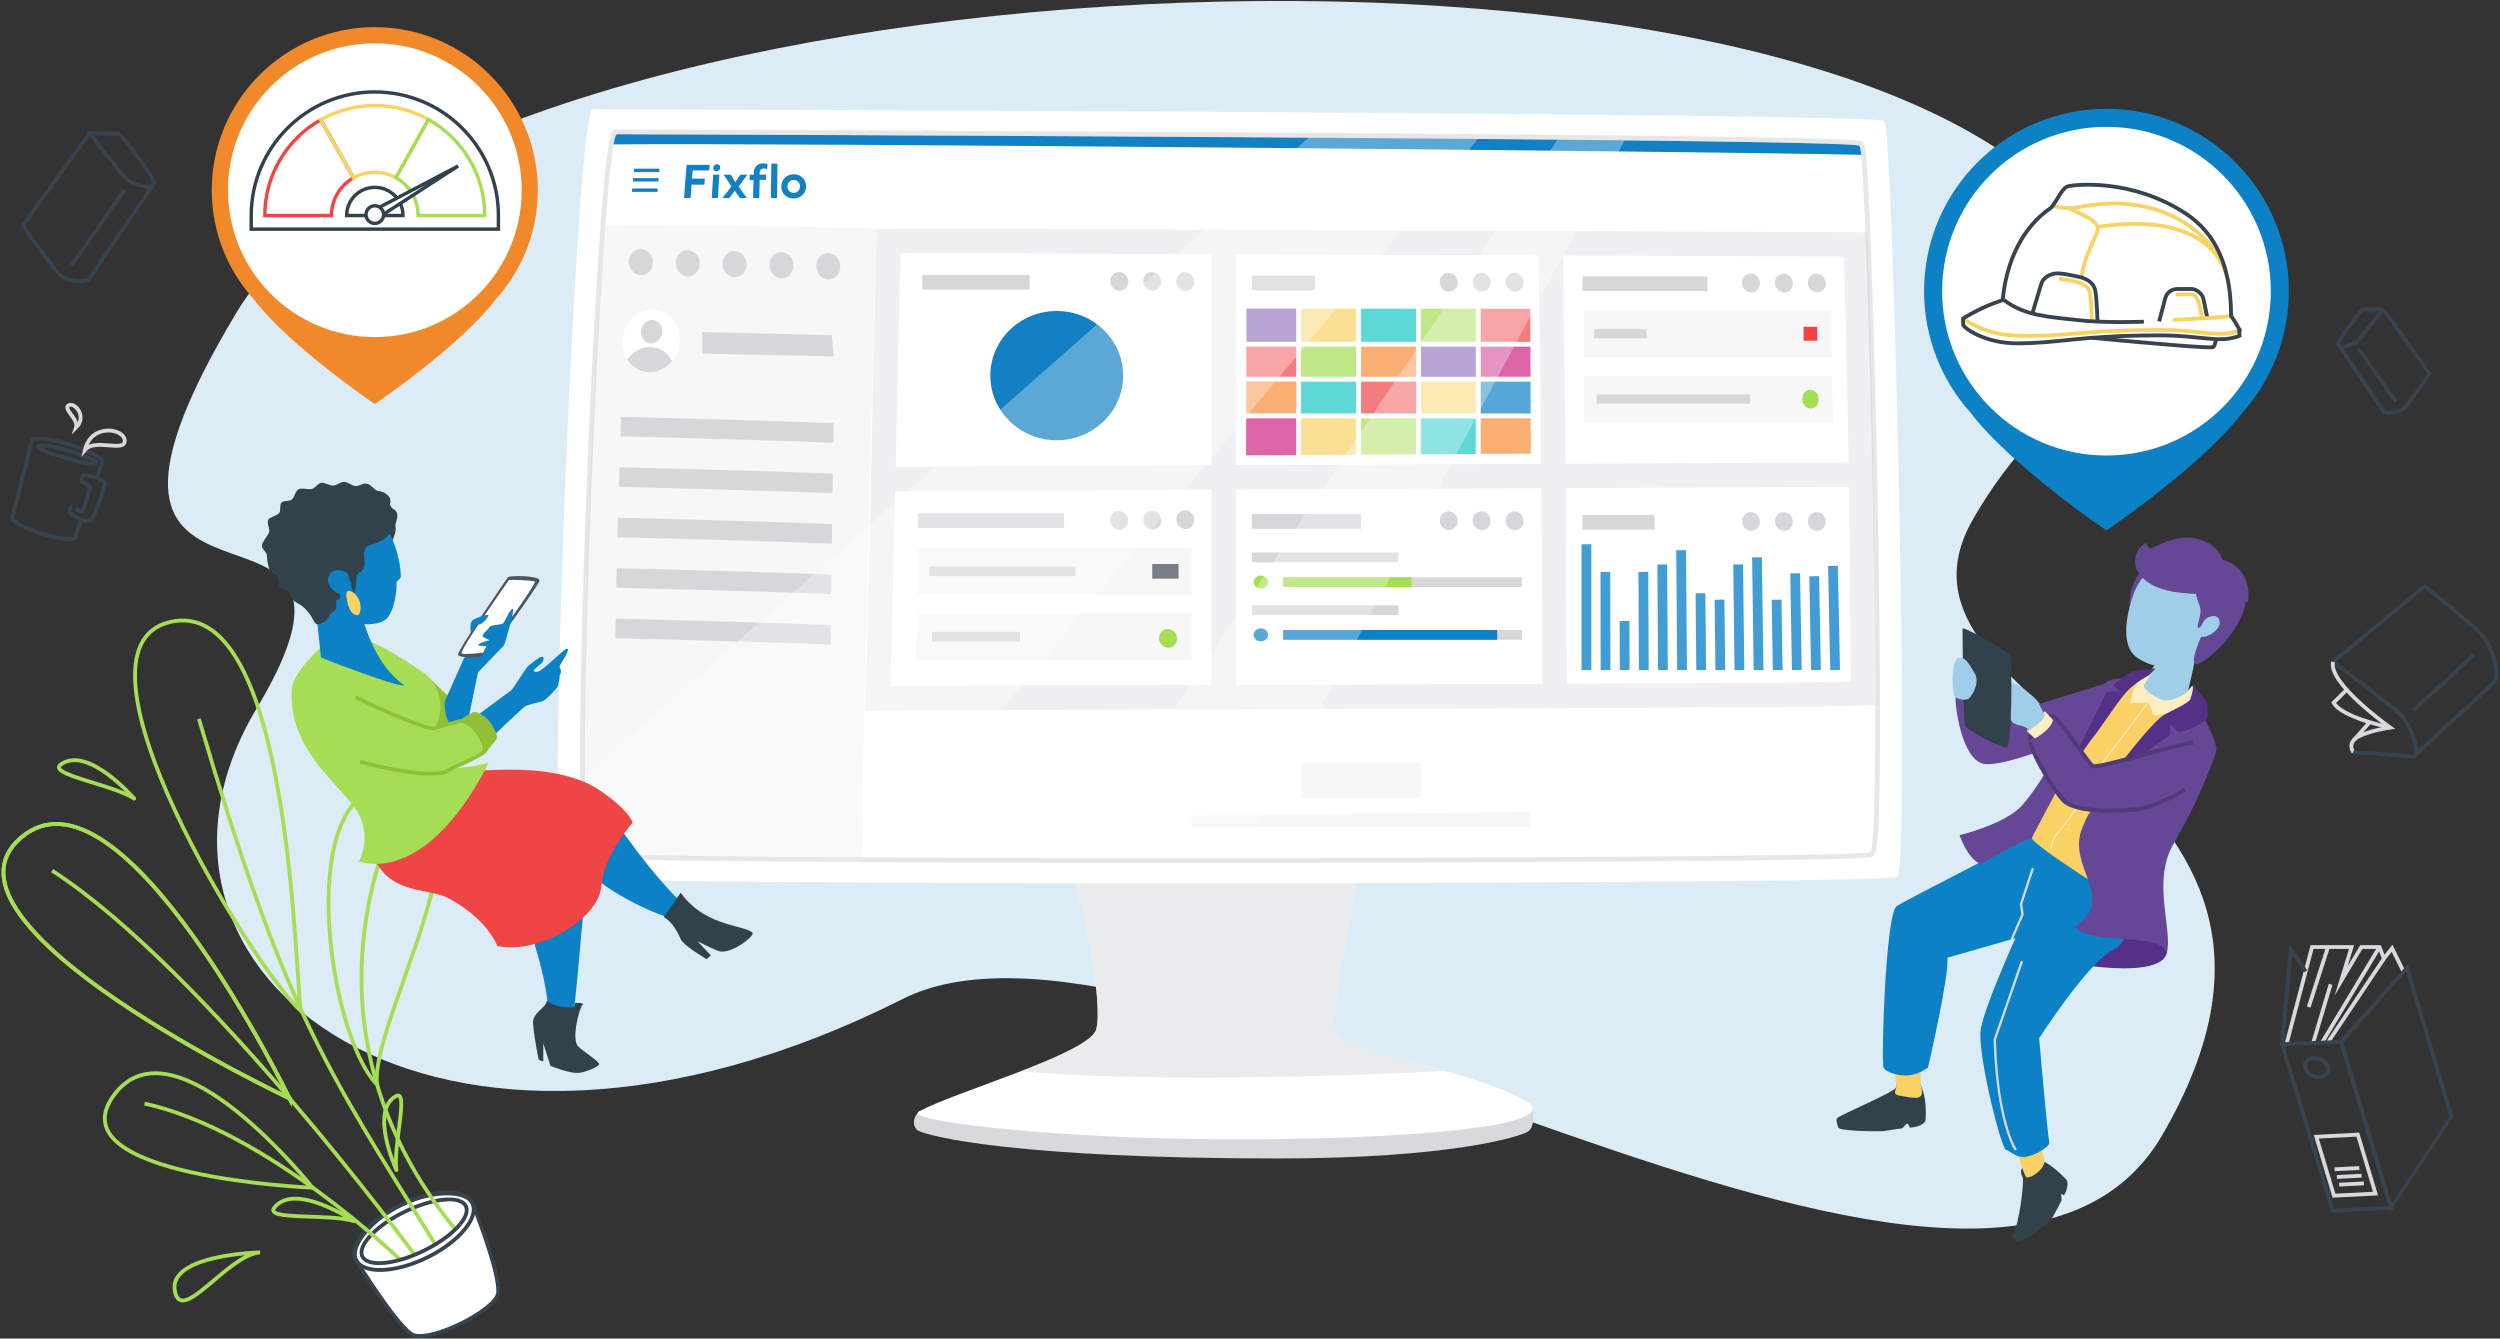 <?xml version="1.0" encoding="UTF-8"?>
<svg xmlns="http://www.w3.org/2000/svg" xmlns:xlink="http://www.w3.org/1999/xlink" viewBox="0 0 800 428.33">
  <rect x="0" y="0" width="800" height="428.33" fill="#333333" stroke="none"/>
  <defs>
    <style>
      .cls-1, .cls-2, .cls-3, .cls-4, .cls-5, .cls-6, .cls-7, .cls-8, .cls-9, .cls-10, .cls-11, .cls-12, .cls-13, .cls-14, .cls-15, .cls-16, .cls-17, .cls-18, .cls-19, .cls-20, .cls-21, .cls-22, .cls-23 {
        fill: none;
      }

      .cls-1, .cls-2, .cls-3, .cls-4, .cls-5, .cls-6, .cls-24, .cls-8, .cls-9, .cls-10, .cls-11, .cls-12, .cls-13, .cls-14, .cls-25, .cls-26, .cls-27, .cls-16, .cls-17, .cls-18, .cls-19, .cls-28, .cls-20, .cls-21, .cls-22 {
        stroke-miterlimit: 10;
      }

      .cls-1, .cls-2, .cls-3, .cls-4, .cls-28 {
        stroke-width: 1.1px;
      }

      .cls-1, .cls-16 {
        stroke: #f9d264;
      }

      .cls-2, .cls-11, .cls-15, .cls-19 {
        stroke: #a5dd54;
      }

      .cls-3, .cls-28 {
        stroke: #32424d;
      }

      .cls-4, .cls-20 {
        stroke: #ef4545;
      }

      .cls-5 {
        stroke-width: 2.98px;
      }

      .cls-5, .cls-8, .cls-10, .cls-14 {
        stroke: #d7d7da;
      }

      .cls-6 {
        stroke: #1280c3;
        stroke-width: 1.09px;
      }

      .cls-29 {
        clip-path: url(#clippath);
      }

      .cls-7, .cls-30, .cls-31, .cls-32, .cls-33, .cls-34, .cls-35, .cls-36, .cls-37, .cls-38, .cls-39, .cls-40, .cls-41, .cls-42, .cls-43, .cls-44, .cls-45, .cls-46, .cls-47, .cls-48, .cls-49, .cls-50, .cls-51, .cls-52, .cls-53, .cls-54, .cls-55 {
        stroke-width: 0px;
      }

      .cls-24, .cls-25, .cls-28, .cls-50 {
        fill: #fff;
      }

      .cls-24, .cls-15, .cls-16, .cls-17, .cls-18, .cls-19, .cls-21 {
        stroke-width: 1.23px;
      }

      .cls-24, .cls-17, .cls-21 {
        stroke: #37444f;
      }

      .cls-8, .cls-9 {
        stroke-width: 4.69px;
      }

      .cls-9 {
        stroke: #787e87;
      }

      .cls-10, .cls-11, .cls-12, .cls-13 {
        stroke-width: 3.13px;
      }

      .cls-12 {
        stroke: #0c81c6;
      }

      .cls-13 {
        stroke: #419dd3;
      }

      .cls-14 {
        stroke-width: 6.26px;
      }

      .cls-56, .cls-30, .cls-23 {
        mix-blend-mode: multiply;
      }

      .cls-25 {
        stroke: #eff0f1;
        stroke-width: 7.82px;
      }

      .cls-57 {
        clip-path: url(#clippath-1);
      }

      .cls-58 {
        clip-path: url(#clippath-2);
      }

      .cls-26 {
        stroke: #91c038;
        stroke-width: 1.2px;
      }

      .cls-26, .cls-15, .cls-22, .cls-23 {
        stroke-linecap: round;
      }

      .cls-26, .cls-45 {
        fill: #a5dd54;
      }

      .cls-30 {
        opacity: .53;
      }

      .cls-30, .cls-43 {
        fill: #d6dadc;
      }

      .cls-15, .cls-23 {
        stroke-linejoin: round;
      }

      .cls-27 {
        stroke: #503b7a;
        stroke-width: 1.33px;
      }

      .cls-27, .cls-49 {
        fill: #654795;
      }

      .cls-59 {
        opacity: .3;
      }

      .cls-60 {
        mix-blend-mode: screen;
        opacity: .31;
      }

      .cls-61 {
        opacity: .7;
      }

      .cls-18, .cls-23 {
        stroke: #d6dadc;
      }

      .cls-20 {
        stroke-width: 4.47px;
      }

      .cls-62 {
        isolation: isolate;
      }

      .cls-31 {
        fill: #f9d165;
      }

      .cls-32 {
        fill: #f9d264;
      }

      .cls-33 {
        fill: #f7f7f8;
      }

      .cls-34 {
        fill: #4c5661;
      }

      .cls-35 {
        fill: #523187;
      }

      .cls-36 {
        fill: #6f43aa;
      }

      .cls-37 {
        fill: #0c81c6;
      }

      .cls-38 {
        fill: #1ac6c6;
      }

      .cls-39 {
        fill: #1280c3;
      }

      .cls-40 {
        fill: #cc2380;
      }

      .cls-41 {
        fill: #afb0b0;
      }

      .cls-42 {
        fill: #d7d7da;
      }

      .cls-44 {
        fill: #dbecf7;
      }

      .cls-46 {
        fill: #91c038;
      }

      .cls-47 {
        fill: #32424d;
      }

      .cls-48 {
        fill: #a0cde7;
      }

      .cls-51 {
        fill: #ffeec1;
      }

      .cls-52 {
        fill: #f1892a;
      }

      .cls-53 {
        fill: #eff0f1;
      }

      .cls-54 {
        fill: #ef4545;
      }

      .cls-55 {
        fill: #f68c37;
      }

      .cls-21 {
        fill-rule: evenodd;
      }

      .cls-22 {
        stroke: #ffeec1;
        stroke-width: .37px;
      }

      .cls-23 {
        stroke-width: .74px;
      }
    </style>
    <clipPath id="clippath">
      <polygon class="cls-7" points="211.11 53.02 210.27 63.03 202.11 62.58 203 53.02 211.11 53.02"/>
    </clipPath>
    <clipPath id="clippath-1">
      <path class="cls-7" d="m201.84,72.15c-4.26,59.52-7.18,196.86-3.67,200.58.75.79,27.82,1.31,66.03,1.59.32,0,.64,0,.96,0,.03,0,.07,0,.1,0,.48-59.42,1.09-165.1,3.5-201.84-25.6-.92-53.75-.46-66.92-.34Z"/>
    </clipPath>
    <clipPath id="clippath-2">
      <path class="cls-7" d="m188.97,272.73c3.36,2.75,405.24,2.17,409.46,0,4.22-2.17-.78-223.71-3.42-226.09s-392.83-3.68-397.59-3.68-14.27,225.01-8.46,229.77Z"/>
    </clipPath>
  </defs>
  <g class="cls-62">
    <g id="Layer_1" data-name="Layer 1">
      <g>
        <path class="cls-44" d="m75.69,99.99c-70.81,118.02,56.84,42.63,6.41,126.75-50.43,84.12,56.4,168.68,206.85,92.9,85.96-43.3,344.84,143.94,403.07,43.43,68.14-117.6-96.84-133.91-60.65-196.93,33.35-58.05,73.29-41.96,35.2-93.55C584.28-38.86,144.66-14.96,75.69,99.99Z"/>
        <g>
          <path class="cls-43" d="m294.17,355.61c-2.67,2.6-1.8,5.44-.25,6.25,3.41,1.76,30.93,8.85,115.06,8.85,54.79,0,77.28-6.92,79.92-8.58,2.63-1.66,1.55-7.21,1.55-7.21l-196.28.7Z"/>
          <path class="cls-50" d="m341.9,278.09c4.99,9.18,11.18,43.62,8.86,51.36-2.32,7.75-44.28,19.58-56.59,26.15-5.45,2.91,37.31,7.97,84.67,8.83,59.64,1.08,126.19-3.23,108.78-12.5-22.29-11.87-60.31-14.42-60.69-23.54-.37-9.12,8.36-50.48,8.36-50.48l-93.4.18Z"/>
          <path class="cls-30" d="m426.94,328.39c-.37-9.12,8.36-50.48,8.36-50.48l-93.4.18c4.99,9.18,11.18,43.62,8.86,51.36-1.14,3.82-11.94,8.64-24.05,13.33,34.17,3.39,100.8,1.98,135.6-.13-17.99-4.99-35.12-8.15-35.37-14.26"/>
          <path class="cls-50" d="m180.36,280.67c3.5,2.94,422.3,2.33,426.7,0,4.4-2.33-1.28-239.45-4.03-242-2.75-2.54-408.55-3.75-413.5-3.75s-15.22,240.66-9.17,245.75Z"/>
          <path class="cls-50" d="m188.97,272.73c3.36,2.75,405.24,2.17,409.46,0,4.22-2.17-.78-223.71-3.42-226.09s-392.83-3.68-397.59-3.68-14.27,225.01-8.46,229.77Z"/>
          <path class="cls-39" d="m595.65,49.54c-.26-1.75-.48-2.76-.64-2.9-2.64-2.38-392.83-3.68-397.59-3.68-.34,0-.72,1.16-1.13,3.25,49.4-.56,348.75,2.2,399.36,3.33Z"/>
          <g>
            <path class="cls-39" d="m220.84,63.37c-.71,0-1.07,0-1.78,0-.09,0-.15-.06-.15-.13.25-3.42.44-6.49.81-10.33,0-.08.08-.15.17-.15,2.85,0,4.26,0,7.06,0,.09,0,.15.07.14.15-.05.57-.07.87-.12,1.48,0,.09-.08.16-.17.16-2.05,0-3.08,0-5.15-.01-.09,1.01-.13,1.55-.21,2.61,1.59,0,2.38,0,3.96,0,.09,0,.15.07.14.17-.05.64-.07.96-.11,1.59,0,.09-.08.17-.17.17-1.58,0-2.37.01-3.96.02-.13,1.8-.2,2.7-.3,4.15,0,.07-.08.13-.17.13Z"/>
            <path class="cls-39" d="m228.25,53.66c.05-.66.54-1.1,1.2-1.1.66,0,1.08.43,1.03,1.11-.05.67-.54,1.15-1.21,1.14s-1.08-.48-1.03-1.15Z"/>
            <path class="cls-39" d="m227.75,63.23c.16-2.49.26-4.19.47-7.19,0-.09.08-.16.17-.16.66,0,.99,0,1.65,0,.09,0,.15.07.14.16-.2,2.98-.29,4.67-.44,7.18,0,.08-.08.14-.17.14h-1.68c-.09,0-.15-.06-.15-.14Z"/>
            <path class="cls-39" d="m237.05,55.89c.77,0,1.16,0,1.93,0,.09,0,.14.11.08.18-1.06,1.43-1.6,2.17-2.67,3.59.97,1.46,1.46,2.17,2.46,3.49.06.08,0,.2-.12.2-.76,0-1.14,0-1.89,0-.05,0-.1-.02-.13-.06-.63-.87-.95-1.33-1.56-2.28-.7.96-1.05,1.43-1.75,2.29-.03.04-.08.06-.13.06-.77,0-1.16,0-1.93,0-.09,0-.14-.09-.08-.16,1.11-1.29,1.67-2.03,2.78-3.53-.95-1.42-1.42-2.16-2.34-3.61-.05-.08,0-.19.1-.19.78,0,1.17,0,1.94,0,.05,0,.1.03.12.07.56.93.85,1.4,1.42,2.32.66-.93.99-1.4,1.65-2.32.03-.04.08-.07.13-.07Z"/>
            <path class="cls-39" d="m243.09,57.59c-.06,2.32-.09,3.51-.13,5.62,0,.08-.07.15-.16.15-.67,0-1.01,0-1.68,0-.09,0-.16-.06-.15-.15.05-2.09.09-3.29.16-5.62-.45,0-.68,0-1.13,0-.09,0-.15-.07-.15-.16.02-.55.03-.83.05-1.38,0-.09.07-.16.16-.16.46,0,.69,0,1.14,0,.01-.3.02-.45.03-.75.06-1.66,1.09-2.87,3.07-2.87.53,0,.92.11,1.24.21.07.02.11.09.1.16-.08.53-.12.8-.2,1.34-.01.07-.08.11-.15.09-.26-.1-.54-.14-.84-.14-.75,0-1.33.34-1.36,1.32,0,.25-.01.37-.02.62.77,0,1.16,0,1.93,0,.09,0,.15.07.15.16-.01.55-.02.82-.03,1.37,0,.09-.07.16-.16.16-.75,0-1.13,0-1.88,0Z"/>
            <path class="cls-39" d="m248.5,63.35c-.67,0-1,0-1.67,0-.09,0-.16-.07-.16-.15.05-4.06.09-6.53.17-10.69,0-.08.07-.15.16-.15.65,0,.97,0,1.63,0,.08,0,.15.07.15.15-.06,4.17-.09,6.58-.12,10.68,0,.08-.07.15-.16.15Z"/>
            <path class="cls-39" d="m253.99,55.75c2.27,0,3.96,1.69,3.96,3.88s-1.69,3.88-3.98,3.88-3.97-1.61-3.95-3.83c.02-2.21,1.71-3.93,3.97-3.92Zm-.01,5.98c1.17,0,2-.89,2-2.09,0-1.19-.83-2.07-1.99-2.07-1.16,0-1.99.9-2,2.09,0,1.2.83,2.07,1.99,2.07Z"/>
          </g>
          <g class="cls-29">
            <line class="cls-6" x1="202.45" y1="54.52" x2="211.72" y2="54.52"/>
            <line class="cls-6" x1="202.11" y1="57.55" x2="211.39" y2="57.55"/>
            <line class="cls-6" x1="201.83" y1="60.85" x2="211.11" y2="60.85"/>
          </g>
          <g>
            <path class="cls-50" d="m280.82,223.51c.47-10.48,1.1-37.91,2.13-85.01.53-24.26,1.03-47.29,1.42-61.43l309.39,1.16c1.92,50.06,2.31,122.86,2.38,143.72-15.89.58-130.61.93-215.38,1.18-53.59.16-88.12.27-99.94.39Z"/>
            <path class="cls-53" d="m288.17,80.98l301.82,1.13c1.69,47.06,2.12,111.85,2.23,136.02-25.52.52-135.95.85-211.46,1.07-52.16.16-82.24.25-95.87.35.4-11.17.95-34.29,1.97-80.98.48-22.18.94-43.33,1.32-57.59m-7.61-7.85c-1.05,35.27-3.1,150.31-3.92,154.35,5.68-.4,309.99-.69,321.39-1.74.03,0,2.03-.01,2.03-.01,0,0-.15-92.68-2.55-151.42l-316.95-1.19h0Zm-3.92,154.35c-.05,0-.08,0-.08.01.01.07.02.1.04.1.01,0,.03-.04.04-.11h0Z"/>
          </g>
          <g>
            <path class="cls-33" d="m193.72,72.15c-5.52,59.52-9.29,196.86-4.75,200.58.97.79,36.01,1.31,85.47,1.59.42,0,.82,0,1.24,0,.04,0,.08,0,.13,0,.62-59.42,3.67-164.7,4.76-201.19-33.14-.92-69.8-1.1-86.85-.98Z"/>
            <ellipse class="cls-42" cx="205.08" cy="83.88" rx="3.84" ry="4.19" transform="translate(-8.52 24.97) rotate(-6.83)"/>
            <ellipse class="cls-42" cx="220.08" cy="84.22" rx="3.84" ry="4.19" transform="translate(-8.45 26.76) rotate(-6.83)"/>
            <ellipse class="cls-42" cx="235.07" cy="84.55" rx="3.84" ry="4.19" transform="translate(-8.38 28.54) rotate(-6.83)"/>
            <ellipse class="cls-42" cx="250.06" cy="84.88" rx="3.84" ry="4.19" transform="translate(-8.32 30.33) rotate(-6.83)"/>
            <ellipse class="cls-42" cx="265.05" cy="85.21" rx="3.84" ry="4.19" transform="translate(-8.25 32.11) rotate(-6.83)"/>
            <g>
              <ellipse class="cls-50" cx="208.32" cy="109.09" rx="10.06" ry="9.12" transform="translate(55.35 287.69) rotate(-77.06)"/>
              <ellipse class="cls-42" cx="208.51" cy="106.12" rx="3.76" ry="3.41" transform="translate(58.4 285.57) rotate(-77.06)"/>
              <path class="cls-42" d="m207.66,119.1c2.9.09,5.58-1.3,7.4-3.55-1.34-2.62-3.87-4.42-6.88-4.51s-5.76,1.53-7.44,4.06c1.53,2.35,4.01,3.91,6.91,4Z"/>
            </g>
            <polygon class="cls-42" points="224.76 106.25 224.76 113.16 266.75 114.05 266.19 107.28 224.76 106.25"/>
            <g class="cls-57">
              <path class="cls-14" d="m193.01,136.38s55.31,1.25,81.49,2.51"/>
              <path class="cls-14" d="m193.01,152.54s55.31,1.25,81.49,2.51"/>
              <path class="cls-14" d="m193.01,168.69s55.31,1.25,81.49,2.51"/>
              <path class="cls-14" d="m193.01,184.85s55.31,1.25,81.49,2.51"/>
              <path class="cls-14" d="m193.01,201.01s55.31,1.25,81.49,2.51"/>
            </g>
          </g>
          <path class="cls-25" d="m496.12,76.64s1.19,57.22,1.33,149.99"/>
          <line class="cls-25" x1="391.57" y1="77.24" x2="391.57" y2="227"/>
          <line class="cls-25" x1="282.94" y1="153.26" x2="593.97" y2="151.87"/>
          <line class="cls-8" x1="295.15" y1="90.31" x2="329.45" y2="90.31"/>
          <ellipse class="cls-42" cx="358.18" cy="90.05" rx="2.86" ry="3.02" transform="translate(-9.97 119.53) rotate(-18.69)"/>
          <ellipse class="cls-42" cx="368.72" cy="90.06" rx="2.86" ry="3.02" transform="translate(-9.42 122.91) rotate(-18.69)"/>
          <ellipse class="cls-42" cx="379.26" cy="90.07" rx="2.86" ry="3.02" transform="translate(-8.86 126.29) rotate(-18.69)"/>
          <g>
            <line class="cls-8" x1="400.56" y1="90.55" x2="420.84" y2="90.55"/>
            <ellipse class="cls-42" cx="463.6" cy="90.3" rx="2.86" ry="3.02" transform="translate(-4.49 153.33) rotate(-18.69)"/>
            <ellipse class="cls-42" cx="474.13" cy="90.3" rx="2.86" ry="3.02" transform="translate(-3.93 156.7) rotate(-18.69)"/>
            <ellipse class="cls-42" cx="484.67" cy="90.31" rx="2.86" ry="3.02" transform="translate(-3.38 160.08) rotate(-18.69)"/>
          </g>
          <g>
            <line class="cls-8" x1="506.4" y1="90.8" x2="546.38" y2="90.8"/>
            <ellipse class="cls-42" cx="560.31" cy="90.55" rx="2.86" ry="3.02" transform="translate(.53 184.33) rotate(-18.69)"/>
            <ellipse class="cls-42" cx="570.85" cy="90.55" rx="2.86" ry="3.02" transform="translate(1.09 187.71) rotate(-18.69)"/>
            <ellipse class="cls-42" cx="581.39" cy="90.56" rx="2.86" ry="3.02" transform="translate(1.64 191.09) rotate(-18.69)"/>
          </g>
          <line class="cls-8" x1="293.7" y1="166.63" x2="340.51" y2="166.63"/>
          <ellipse class="cls-42" cx="358.12" cy="166.49" rx="2.88" ry="3" transform="translate(-34.84 127.13) rotate(-19.21)"/>
          <ellipse class="cls-42" cx="368.72" cy="166.38" rx="2.88" ry="3" transform="translate(-34.22 130.61) rotate(-19.21)"/>
          <ellipse class="cls-42" cx="379.31" cy="166.28" rx="2.88" ry="3" transform="translate(-33.59 134.09) rotate(-19.21)"/>
          <g>
            <line class="cls-8" x1="400.56" y1="166.87" x2="435.54" y2="166.87"/>
            <ellipse class="cls-42" cx="463.6" cy="166.62" rx="2.86" ry="3.02" transform="translate(-28.95 157.35) rotate(-18.69)"/>
            <ellipse class="cls-42" cx="474.13" cy="166.62" rx="2.86" ry="3.02" transform="translate(-28.39 160.73) rotate(-18.69)"/>
            <ellipse class="cls-42" cx="484.67" cy="166.63" rx="2.86" ry="3.02" transform="translate(-27.84 164.11) rotate(-18.69)"/>
          </g>
          <g>
            <line class="cls-8" x1="506.4" y1="167.12" x2="529.47" y2="167.12"/>
            <ellipse class="cls-42" cx="560.31" cy="166.87" rx="2.86" ry="3.02" transform="translate(-23.92 188.36) rotate(-18.69)"/>
            <ellipse class="cls-42" cx="570.85" cy="166.87" rx="2.86" ry="3.02" transform="translate(-23.37 191.73) rotate(-18.69)"/>
            <ellipse class="cls-42" cx="581.39" cy="166.88" rx="2.86" ry="3.02" transform="translate(-22.82 195.11) rotate(-18.69)"/>
          </g>
          <ellipse class="cls-39" cx="338.15" cy="120.2" rx="21.25" ry="20.68"/>
          <g class="cls-61">
            <rect class="cls-45" x="416.34" y="110.93" width="17.63" height="9.63"/>
            <polygon class="cls-38" points="453.16 98.79 435.54 98.77 435.54 109.37 453.16 109.37 453.16 98.79"/>
            <rect class="cls-38" x="416.34" y="122.12" width="17.63" height="10.18"/>
            <polygon class="cls-32" points="433.97 98.77 416.34 98.76 416.34 109.37 433.97 109.37 433.97 98.77"/>
            <rect class="cls-54" x="435.54" y="122.12" width="17.63" height="10.18"/>
            <polygon class="cls-55" points="414.78 122.12 398.8 122.12 398.78 132.3 414.78 132.3 414.78 122.12"/>
            <rect class="cls-55" x="435.54" y="110.93" width="17.63" height="9.63"/>
            <rect class="cls-36" x="454.73" y="110.93" width="17.54" height="9.63"/>
            <rect class="cls-32" x="454.73" y="122.12" width="17.54" height="10.18"/>
            <polygon class="cls-54" points="414.78 110.93 398.83 110.93 398.81 120.56 414.78 120.56 414.78 110.93"/>
            <polygon class="cls-36" points="414.78 109.37 414.78 98.75 398.85 98.74 398.83 109.37 414.78 109.37"/>
            <polygon class="cls-40" points="473.83 110.93 473.83 120.56 489.76 120.56 489.73 110.93 473.83 110.93"/>
            <polygon class="cls-54" points="473.83 109.37 489.72 109.37 489.68 98.82 473.83 98.81 473.83 109.37"/>
            <polygon class="cls-55" points="473.83 133.87 473.83 145.25 489.85 145.15 489.81 133.87 473.83 133.87"/>
            <polygon class="cls-40" points="414.78 133.87 398.78 133.87 398.75 145.71 414.78 145.61 414.78 133.87"/>
            <polygon class="cls-37" points="489.77 122.12 473.83 122.12 473.83 132.3 489.81 132.3 489.77 122.12"/>
            <polygon class="cls-38" points="472.26 133.87 454.73 133.87 454.73 145.37 472.26 145.26 472.26 133.87"/>
            <polygon class="cls-32" points="433.97 145.49 433.97 133.87 416.34 133.87 416.34 145.6 433.97 145.49"/>
            <polygon class="cls-45" points="453.16 133.87 435.54 133.87 435.54 145.48 453.16 145.38 453.16 133.87"/>
            <polygon class="cls-45" points="454.73 98.79 454.73 109.37 472.26 109.37 472.26 98.8 454.73 98.79"/>
          </g>
          <rect class="cls-33" x="416.34" y="244.05" width="38.38" height="11.27"/>
          <polygon class="cls-33" points="381.27 260.95 489.72 259.81 489.72 264.63 381.27 264.63 381.27 260.95"/>
          <rect class="cls-33" x="293.7" y="175.35" width="87.56" height="14.95"/>
          <polygon class="cls-33" points="381.27 211.2 292.87 211.2 293.7 196.26 381.27 196.26 381.27 211.2"/>
          <line class="cls-10" x1="297.38" y1="182.83" x2="344.18" y2="182.83"/>
          <line class="cls-10" x1="400.66" y1="178.35" x2="447.47" y2="178.35"/>
          <line class="cls-10" x1="410.57" y1="186.28" x2="486.99" y2="186.28"/>
          <line class="cls-9" x1="368.72" y1="182.83" x2="377.14" y2="182.83"/>
          <line class="cls-10" x1="298.25" y1="203.73" x2="326.37" y2="203.73"/>
          <ellipse class="cls-45" cx="373.78" cy="204.24" rx="2.88" ry="3" transform="translate(-46.39 134.39) rotate(-19.21)"/>
          <ellipse class="cls-45" cx="403.45" cy="186.28" rx="2.31" ry="2.07" transform="translate(-4.09 9.12) rotate(-1.29)"/>
          <line class="cls-11" x1="410.57" y1="186.28" x2="451.71" y2="186.28"/>
          <line class="cls-10" x1="400.67" y1="195.23" x2="447.48" y2="195.23"/>
          <line class="cls-10" x1="410.58" y1="203.16" x2="487.01" y2="203.16"/>
          <ellipse class="cls-37" cx="403.47" cy="203.16" rx="2.31" ry="2.07" transform="translate(-4.47 9.13) rotate(-1.29)"/>
          <line class="cls-12" x1="410.58" y1="203.16" x2="479.09" y2="203.16"/>
          <g>
            <line class="cls-13" x1="507.65" y1="174.17" x2="507.65" y2="214.41"/>
            <line class="cls-13" x1="513.72" y1="183.01" x2="513.77" y2="214.41"/>
            <line class="cls-13" x1="519.85" y1="198.71" x2="519.9" y2="214.41"/>
            <line class="cls-13" x1="526.02" y1="214.41" x2="525.87" y2="183.01"/>
            <line class="cls-13" x1="531.92" y1="180.62" x2="532.14" y2="214.41"/>
            <line class="cls-13" x1="537.96" y1="176.06" x2="538.26" y2="214.41"/>
            <line class="cls-13" x1="544.15" y1="189.85" x2="544.38" y2="214.41"/>
            <line class="cls-13" x1="550.25" y1="191.9" x2="550.5" y2="214.41"/>
            <line class="cls-13" x1="556.2" y1="180.62" x2="556.62" y2="214.41"/>
            <line class="cls-13" x1="562.24" y1="178.35" x2="562.74" y2="214.41"/>
            <line class="cls-13" x1="568.51" y1="191.91" x2="568.86" y2="214.41"/>
            <line class="cls-13" x1="574.45" y1="183.47" x2="574.99" y2="214.41"/>
            <line class="cls-13" x1="580.54" y1="184.38" x2="581.11" y2="214.41"/>
            <line class="cls-13" x1="586.55" y1="181.08" x2="587.23" y2="214.41"/>
          </g>
          <rect class="cls-33" x="506.81" y="99.33" width="79.31" height="14.95"/>
          <polygon class="cls-33" points="586.82 135.18 506.81 135.18 506.81 120.24 586.12 120.24 586.82 135.18"/>
          <line class="cls-5" x1="510.14" y1="106.8" x2="526.95" y2="106.8"/>
          <line class="cls-20" x1="577.15" y1="106.8" x2="581.52" y2="106.8"/>
          <line class="cls-5" x1="510.92" y1="127.71" x2="560.01" y2="127.71"/>
          <ellipse class="cls-45" cx="579.34" cy="127.71" rx="2.62" ry="2.99" transform="translate(-9.66 56.85) rotate(-5.57)"/>
          <g class="cls-59">
            <path class="cls-41" d="m197.43,42.96c4.75,0,394.95,1.3,397.59,3.68,2.64,2.38,7.64,223.91,3.42,226.09-2.23,1.15-115.73,1.85-222.66,1.85-95.21,0-185.22-.56-186.8-1.85-5.81-4.75,3.71-229.77,8.46-229.77m0-1.56c-.88,0-1.54.58-1.95,1.73-2.59,7.24-5.99,65.04-8.02,118.4-1.1,29.08-1.77,55.85-1.87,75.38-.18,34.94,1.36,36.2,2.38,37.03.72.59,1.54,1.26,59.27,1.77,32.64.28,78.28.44,128.53.44,54.31,0,109.21-.18,150.6-.5,70.84-.54,72.1-1.18,72.77-1.53.91-.47,1.2-1.54,1.45-3.47,1.62-12.48,1.1-70.26.08-120.16-.55-26.74-1.25-52.07-1.99-71.31-1.24-32.44-1.91-33.05-2.63-33.69-.6-.54-.9-.81-18.66-1.24-10.37-.25-25.49-.5-44.94-.74-32.83-.4-78.4-.79-135.44-1.15-97.68-.62-197.03-.95-199.59-.95h0Z"/>
          </g>
          <g class="cls-60">
            <g class="cls-58">
              <polygon class="cls-50" points="444.35 21.47 161.12 271.39 152.9 307.86 253.96 306.77 496.12 16.71 444.35 21.47"/>
              <polygon class="cls-50" points="518.54 14.77 312.3 321.25 368.72 326.89 533.65 19.21 518.54 14.77"/>
            </g>
          </g>
        </g>
        <g>
          <path class="cls-35" d="m658.72,288.99l4.7,19.38c16.68,2.59,28.53,2.04,29.98-3.4s-34.68-15.98-34.68-15.98Z"/>
          <path class="cls-47" d="m649.39,371.4s2.22-1.06,2.77-.57,3.56.75,9.12,6.72c.34.37.76,2.12-.71,4.86-.21.39-.68-.62-.89-.22-.23.42.16,1.53,0,1.97-.12.31-2.56,4.99-3.11,5.76-1.88,2.61-9.88,7.67-10.82,7.28-.94-.39-2.11-1.43-1.62-2.14,1.91-2.77,3.79-17.35,3.06-18.48-.73-1.13-.99-3.01,2.22-5.17Z"/>
          <path class="cls-31" d="m649.94,360.65s1.56-2.35,2.11.86c.65,3.81,1.28,5.55,2.15,9.46.69,3.09-5.3,6.95-6.02,5.45-1.8-3.75-3.87-12.13-3.87-12.13l5.62-3.64Z"/>
          <path class="cls-47" d="m612.11,345.64s2.47.78,2.54,1.56c.07.78,2.1,3.64,1.51,11.29-.05.62-1.19,2.01-4.84,2.35-.37.03-.61-1.3-.98-1.27-.58.05-1.29,1.48-1.84,1.53-2.04.21-5.28.84-6.06.87-3.69.13-13.67-.11-14.11-1.09-.44-.98-.83-2.16-.51-3.01.32-.84,18.61-8.45,18.86-9.85.25-1.4,1.4-3.03,5.43-2.38Z"/>
          <path class="cls-31" d="m616.25,331.34s-2.37,13.23-1.48,16.55c1.19,4.45-1.94,3.56-6.63,2.78-2.95-.49-1.26-1.7-1.36-3.14-.26-3.62-1.32-18.13-1.32-18.13l10.8,1.94Z"/>
          <path class="cls-37" d="m653.67,265.73s-43.12,21.89-46.71,24.21c-3.59,2.31-5.08,50.37-4.19,51.8.89,1.44,4.93,2.7,8.16,2.36,3.23-.34,6.03-2.48,6.03-2.48,0,0,6.81-29.26,6.22-35.17l28.86-8.27,24.73-33.98-23.09,1.53Z"/>
          <path class="cls-37" d="m676.26,280.14c2.64,4.66,8.06,19.97-.01,23.83-8.07,3.85-23.73,28.27-23.73,28.27,0,0,2.71,31.44,3.27,33.25.44,1.42-5.18,4.63-8.17,4.78-2.37.12-5.26-2.37-5.67-2.32-1.35.16-8.42-27.31-8.24-37.3.16-8.82,23.39-56.67,23.39-56.67l19.15,6.17Z"/>
          <path class="cls-31" d="m674.62,219.96c2.01-1.6,15.13-4.43,23.04.72,7.9,5.14,8.41,14.48,8.92,17.1,2.26,11.58-26.14,51.39-26.14,51.39,0,0-30.95-19.11-30.22-21.15.39-1.09,5.29-15.79,13.62-28.65,4.83-7.45,2.13-12.51,10.78-19.4Z"/>
          <g>
            <path class="cls-49" d="m672.4,254.55c13.17-20.33,18.94-22.78,18.94-22.78l7.16-1.99,6.03-.52c1.66.86,4.66,8.82,4.77,10.35.11,1.53-6.29,17.19-10.35,24.22-.82,1.42-2.15,3.85-3.78,6.85-9.39.53-19.87-6.26-28.83-5.79,1.96-4.73,1.22-2.87,6.06-10.34Z"/>
            <path class="cls-49" d="m664,296.68c13.66-9.49-2.89-19.18,2.34-31.79,1.3-.07,3.65-1.29,5.92-2.71,7.31-4.58,14.21-6.91,20.79-13.96,3.08-3.3-1.53,22.67,2.12,22.46-6.42,11.82.11,26.79-1.78,34.29-2.03-6.98-22.65-2.02-29.39-8.29Z"/>
          </g>
          <path class="cls-49" d="m683.9,216.18s-8.41,1.12-9.43,1.76-7.95,6.7-9.9,10.4c-1.17,2.22-9.43,20.32-17.49,29.36-5.4,6.06-20.02,9.55-20.02,9.55,0,0,2.49,7.49,6.65,9.2,0,0,14.97-8.32,16.51-8.43-.28.45,9.33-17.67,10.89-20.48,1.5-2.71,15.85-24.86,15.85-24.86l6.93-6.49Z"/>
          <path class="cls-23" d="m644.89,367.73s-5.77-8.73-6.57-35.04l8.62-24.84"/>
          <path class="cls-22" d="m688.15,223.8l-14.68,19.38s-5.27,7.2-7.86,12.91c-2.59,5.71-7.44,10.63-7.93,11.48-1,1.76-1.23,3.15-1.31,3.82"/>
          <g>
            <path class="cls-49" d="m684.97,183.03c-2.03,2.08-5.09,9.42-2.63,13.52,2.46,4.1,21.53-8.35,21.53-8.35l-18.9-5.18Z"/>
            <path class="cls-48" d="m701.23,175.64c-4.14-.76-15.36,5.06-18.67,14.96-3.32,9.9-2.86,17.13,1.48,19.98,10.69,7.02,23.75-.1,28.2-6.88,4.46-6.77,8.52-24.47-11.01-28.07Z"/>
            <path class="cls-49" d="m703.12,190.04c-4.89-.1-15.19-.68-19-7.03-1.43-2.38-1.45-6.77,2.19-9.09.61-.39,1.35,1.96,2.04,1.61,3.83-1.92,8.33-3.9,12.96-3.49,1.06.09,5.4,1.29,7.1,2.92,9.43,9.07-5.29,15.08-5.29,15.08Z"/>
            <path class="cls-48" d="m702.8,209.11s-1.76,9.06-2.79,12.33c-1.16,3.72-8.87,3.87-12.88,1.77-4.01-2.1,2.69-10.86,2.69-10.86l12.98-3.24Z"/>
            <path class="cls-49" d="m702.99,186.74c-1.84,2.92,2.83,11.21,2.83,11.21,0,0,4.11-2.5,4.5,1.23.22,2.05-3.55,5-5.98,4.59,0,0-2.95,6.5-2.15,8.37.37.86,1.82.23,4.16-1.51,7.45-5.54,11.74-13.58,12.09-17.38.12-1.29.64.05.89-.92.49-1.86.7-10.56-7.73-13.1-4.02-1.21-8.62,7.51-8.62,7.51Z"/>
            <path class="cls-49" d="m706.22,197.73c-2,1.65-1.34,2.58-2.42,3.07-1.67.76.92-3.77.28-6.46-.64-2.7,2.47-.12,2.47-.12l-.33,3.51Z"/>
          </g>
          <path class="cls-51" d="m701.6,219.34c.29.72,1.03,4.86.45,5.6-.58.74-8.35,3.79-12.79,4.03l-1.8-4.19-5.78.26s.41-2.73,1.4-4.98c1.57-3.55,6.06-5.48,6.06-5.48,0,0-2.69,3.64-3.11,4.8-.42,1.16,4.41,4.76,7.26,4.77,2.49,0,6.05-2.23,6.05-2.23l2.26-2.59Z"/>
          <path class="cls-35" d="m701.74,218.93s4.22,5.17,4.41,5.54.5,5.19.03,5.64-6.18,4.33-9.31,4.12c0,0-2-2.43-2.31-2.28s.3,2.97-.36,3.43c-.66.46-17.88,11.58-23.46,21.75-1.8,3.29,4.72-8.78,7.45-12.29,2.73-3.52,11.44-14.7,14.67-16.31,3.59-1.8,7.55-3.7,8.03-4.75,0,0,1.26-3.34.7-4.43l.14-.41Z"/>
          <path class="cls-35" d="m689.78,213.92s-6.24.45-7.87,1.14-5.39,3.79-5.39,4.32c0,.52,1.99,1.89,1.99,1.89,0,0-4.14-.24-4.58.47s-12.35,25.34-13.97,27.91c-1.61,2.57,7.79-11.2,9.83-13.68,2.04-2.49,7.48-10.91,10.42-14.27,2.95-3.36,7.56-5.67,7.56-5.67l2.01-2.11Z"/>
          <path class="cls-49" d="m675.83,218.1s-34.96,10.45-36.37,11.98-13.23-9.12-13.63-6.99,1.89,20.01,8.94,21.33c7.04,1.32,31.69-9.46,31.69-9.46l9.37-16.86Z"/>
          <polyline class="cls-23" points="650.42 278.14 646.72 289.31 647.22 292.57 643.75 300.55"/>
          <g>
            <path class="cls-27" d="m702.07,237.56c-7.6,1.09-31,8.7-32.51,7.53-1.7-1.33-11.08-16.17-12.71-15.86-2.35.45-7.24,3.14-7.19,7.36.05,4.22,8.77,18.36,11.42,20.17,2.64,1.81,9.17,3.53,22.88,2.18,3.62-.36,9.98-3.1,15.17-6.19"/>
            <path class="cls-48" d="m658.27,236.04s-5.58-10.23-6.21-11.51-4.9-4.36-5.53-4.87c-.92-.75-7.87-3.32-7.45-1.71.43,1.61,1.56,9.12,3.52,11.09,1.46,1.46.36,2.41,4.29,3.24,4.11.73,7.96,9.3,7.96,9.3l3.41-5.53Z"/>
            <path class="cls-51" d="m651.73,236.83l-3.04-2.76.14-.92.3.57s4.61-2.44,5.24-4.87l-.43-.8.4-.49,3.19,3.41-.83,6.46-4.96-.61Z"/>
            <path class="cls-49" d="m655.93,229.35s1.67-.03.63,2.18c-1.05,2.21-5.8,5.57-7.14,5.25l4.23,6.47s7.04.74,7.05.61.48-7.66.45-7.78-3.79-5.85-3.79-5.85l-1.62-1.17.21.31Z"/>
          </g>
          <path class="cls-47" d="m628.02,201.08c1.14-.29,14.29,7.3,15.13,8.68s.68,28.97-.98,29.41c-1.66.44-12.82-5.62-13.34-6.91-.73-1.79-.81-31.18-.81-31.18Z"/>
          <path class="cls-48" d="m626.54,210.66c-2.3.78-1.97,11.73-.84,12.47s3.51,1.13,4.41.33,3.61-5,1.78-8.03c-1.83-3.03-3.05-5.55-5.36-4.77Z"/>
        </g>
        <g>
          <path class="cls-17" d="m28.67,42.57l-21.31,29.56s10,14.91,12.9,16.6c1.61.94,7.37,2.27,8.63.06.53-.93,20.07-29.59,20.07-29.59"/>
          <path class="cls-17" d="m28.67,42.57s9.46,12.33,11.71,14.6c2.24,2.27,9.27,3.76,8.86,1.21-.41-2.55-10.94-15.53-10.94-15.53l-9.62-.28Z"/>
          <line class="cls-17" x1="39.85" y1="60.72" x2="22.93" y2="84.91"/>
        </g>
        <g>
          <path class="cls-17" d="m762.6,98.91l14.9,20.67s-6.99,10.43-9.02,11.61c-1.13.65-5.15,1.59-6.03.04-.37-.65-14.04-20.69-14.04-20.69"/>
          <path class="cls-17" d="m762.6,98.91s-6.62,8.62-8.18,10.21c-1.57,1.59-6.48,2.63-6.19.85"/>
          <path class="cls-17" d="m748.22,109.97c.28-1.78,7.65-10.86,7.65-10.86l6.73-.2"/>
          <line class="cls-17" x1="754.78" y1="111.6" x2="766.61" y2="128.51"/>
        </g>
        <g class="cls-56">
          <path class="cls-24" d="m128.39,385.55c10.31-5.02,20.89-4.5,22.78-.62,0,0,8.97,22.37,8.23,28.87-.63,5.48-22.69,16.54-27.81,13.05-5.33-3.63-17.74-23.75-17.74-23.75-1.89-3.89,4.23-12.54,14.54-17.55Z"/>
          <path class="cls-17" d="m147.23,391.76c1.83-2.23,2.58-4.3,1.84-5.81-1.68-3.45-10.45-2.64-19.6,1.82-9.14,4.45-15.19,10.86-13.52,14.3.73,1.5,2.81,2.19,5.67,2.13"/>
          <ellipse class="cls-17" cx="132.5" cy="393.99" rx="20.75" ry="9.39" transform="translate(-159.1 97.76) rotate(-25.96)"/>
          <path class="cls-19" d="m132.68,401.54s-66.72-91.08-116.01-122.94"/>
          <path class="cls-19" d="m92.69,351.52S38.79,240.4,6.64,268.11c-32.15,27.72,86.05,83.4,86.05,83.4Z"/>
          <g>
            <path class="cls-19" d="m139.35,398.28c-36.35-58.18-48.61-76.46-75.71-168.25"/>
            <path class="cls-19" d="m96.12,323.38c-2.04-24.79-5.12-132.96-41.71-124.34-36.6,8.62,27,111,41.71,124.34Z"/>
          </g>
          <path class="cls-19" d="m92.69,351.52S38.79,240.4,6.64,268.11c-32.15,27.72,86.05,83.4,86.05,83.4Z"/>
          <g>
            <path class="cls-19" d="m145.44,393.04c-23.68-28.65-42.72-75.51-18.63-132.3"/>
            <path class="cls-19" d="m120.66,347.08c-16.11-16.25-27.47-99.09,6.81-95.26,34.28,3.83-9.44,75.57-6.81,95.26Z"/>
          </g>
          <path class="cls-19" d="m128.07,403.14s-42.61-41.45-81.82-49.99"/>
          <path class="cls-19" d="m100.02,380.06s-44.22-55.83-63.56-29.62c-19.34,26.21,63.56,29.62,63.56,29.62Z"/>
          <path class="cls-15" d="m113.34,390.8s-18.92-12.76-25.55-4.36c-3.32,4.21,17.65,1.78,25.55,4.36Z"/>
          <path class="cls-15" d="m42.95,255.55s-14.92-17.26-23.52-10.89c-4.3,3.19,16.57,6.34,23.52,10.89Z"/>
          <path class="cls-15" d="m126.85,374.41s-8.7-18.93-.15-23.65c4.28-2.37-1,16.16.15,23.65Z"/>
          <path class="cls-17" d="m121.63,404.21c3.72-.08,8.76-1.43,13.92-3.95s9.31-5.63,11.67-8.49"/>
          <path class="cls-19" d="m83.22,400.77s-29.17.62-27.3,12.16,16.97-11.45,27.3-12.16Z"/>
        </g>
        <g>
          <polygon class="cls-46" points="146.52 225.72 135.74 215.42 133.16 239.63 144.8 235.21 146.52 225.72"/>
          <g>
            <polygon class="cls-37" points="142.37 224.39 148.49 210.56 158.82 202.93 157.3 207.93 151.53 216.77 144.37 229.56 142.37 224.39"/>
            <path class="cls-34" d="m162.56,184.68c.94-.62,10.44-.46,10.1,1.15s-15.61,22.51-16.64,23.62c-1.03,1.11-8.92,1.28-9.44.13s15.98-24.9,15.98-24.9Z"/>
            <path class="cls-50" d="m162.85,185.62c.35-.18,6.78.05,8.28.43,1.02.26-15.19,22.51-15.7,22.65s-6.25.85-7.67.45c-1.28-.36,15.1-23.53,15.1-23.53Z"/>
            <path class="cls-37" d="m150.61,202.41c-.19-1.83-.11-3.26.65-3.94.76-.68,5.05-2.14,5.05-1.59s-1.97,3.01-3.03,2.92l-.96.31-1.71,2.3Z"/>
            <path class="cls-37" d="m142.37,224.39s-.98,6.26,4.09,9.83c2.25,1.53,2.83-1.28,2.83-1.28l3.66-17.76,8.39-8.76s3.78-11.97,2.65-11.55c-1.13.42-2.1,3.6-2.93,4.47s-3.68.35-4.43,1.38-2.81,2.55-2.02,3.08,2.32,1.13,1.89,1.14-3.1.78-3.43,1.39,2.82.14,2.53.63-2.14,3.86-2.14,3.86l-11.08,13.55Z"/>
          </g>
          <path class="cls-37" d="m194.64,259.01c6.48,10.79,18.77,26.18,25.86,31.99,1.27,1.04-1.89,2.49-4.76,2.81s-21.66-7.85-28.88-16.25c-9.13-10.61,7.79-18.55,7.79-18.55Z"/>
          <path class="cls-37" d="m189.41,259.23s-4.91,59.81-5.7,63.07c-.8,3.27-6.57,3.43-9.27,2.56,0,0,.92-3.23.64-5.38-2.04-15.87-10.76-33.43-8.36-41.02,2.4-7.59,22.69-19.23,22.69-19.23Z"/>
          <path class="cls-47" d="m212.39,293.48c2.69,1.36,4.62,5.1,5.45,7.08.83,1.98,8.29,6.4,8.29,6.4l1.32-1.25-4.26-4.53s4.78,2.45,6.65,3.13c3.8,1.38,11.46-4.63,11.01-5.71s-5.46-2.07-8.2-2.92c-5.18-1.61-10.44-4.01-14.84-9.99l-5.41,7.79Z"/>
          <path class="cls-47" d="m170.57,327.55c-.3-3.52,4.46-5.25,4.34-7.25,0,0,3.3,2.54,8.8,2l.28-1.38s3.44-.1,2.4.62c-.78.54-3.7,10.78-1.42,13.25,1.49,1.61,7.34,5.15,6.73,5.91-.61.76-4.71,2.74-7.22,2.65-3.12-.12-8.33-2.25-8.33-2.25l-2.3-7.23v5.83s-1.48-.57-1.48-.57c0,0-1.39-6.68-1.81-11.59Z"/>
          <path class="cls-54" d="m146.52,246.37c7.28,1.21,24.49-2.71,40.52,3.88,5.34,2.2,13.87,8.88,15.43,13,0,0-9.31,10.26-10.06,20.39s-19.7,21.88-33.25,19.09c0,0-3.08-8.7-15.91-15.42-8.08-4.23-27.17.92-25.51-29.23.9-16.37,28.78-11.71,28.78-11.71Z"/>
          <path class="cls-45" d="m135.74,215.42c5.17,3.45,7.02,12.81,3.09,17.68-1.49,1.85.34,3.87,4.28,11.48,1.43,2.77,13.2-.49,13.2-.49,0,0-17.13,37.78-41.46,31.68,0,0,4.79-8.74-1.21-17.11-6.38-8.91-21.53-19.56-20.26-38.25.38-5.52,10.38-14.35,10.38-14.35,0,0,7.79-3.88,15.09-.63,7.3,3.25,14.31,8.27,16.89,9.99Z"/>
          <g>
            <path class="cls-47" d="m124.79,161.42c1.02,2.18.93.81,2.01,2.31,1.09,1.51-.61,3.77-.22,4.98.39,1.2-1.05,5.4-2.55,5.79-1.5.39-3.7-5.94-3.7-5.94l4.46-7.14Z"/>
            <path class="cls-37" d="m115.03,160.43c-9.82-3.72-28.38,2.21-23.55,22.62,3.06,12.94,11.61,16.17,19.91,16.46,4.28.15,8.9.87,11.82-1.12,2.07-1.41,3.69-6.37,3.72-12.05,0-.59,1.39-1.04,1.35-2.01-.41-10.16-6.36-21.29-13.25-23.9Z"/>
            <path class="cls-37" d="m101.01,194.35l1.72,16.1s23.83,9.35,26.7,8.89c-12.12-8.32-14.84-28.08-14.84-28.08l-13.58,3.09Z"/>
            <path class="cls-47" d="m122.98,167.52c1.25-2.42-.95-3.08-.47-4.93.37-1.41,1.57-2.56,1.27-3.72-.42-1.59-1.4-1.32-2.93-1.78-1.04-.31-2.18-2.12-3.61-2.36-1.12-.19-2.26.91-3.54.79-1.15-.1-2.37-1.29-3.58-1.32s-2.31,1.12-3.49,1.19c-1.17.07-2.68-1.06-3.82-.89s-1.91,1.65-2.96,1.95c-1.14.32-3.19-.41-4.19.07-1.2.58-1.3,2.41-2.2,3.26-.82.78-2.72.31-3.38,1.01-.7.74-.16,2.65-.7,3.32-.79.98-3.01,1.27-3.51,2.17-.62,1.12.54,2.84.25,3.96s-2.21,3.03-2.3,4.32c-.09,1.28,1.65,1.96,1.63,3.52-.01,1.22.31,2.53.56,3.61.26,1.11,2.16,1.53,2.62,2.5.45.94.34,2.81.92,3.64.64.91,1.98.78,2.7,1.57.84.91.99,2.16,1.84,2.91.56.49,2.03,1.16,2.54,1.58,3.85,3.16,3.48,5.62,4.84,5.85.61.1,1.99-.26,3.4-1.74.29-.31.41-1.12.72-1.48.43-.5,1.51-1.04,1.86-1.62.44-.74-.04-1.74.17-2.59s1.93.1,1-2.56c-1.92-5.49-3.35-5.14-3.35-5.14l5.05-1.68.34-10.86,8.76-3.89,3.54-.66Z"/>
            <path class="cls-47" d="m117.76,171.83c4.95-1.55,7.17-4.82,6.8-6.92-.38-2.1-.2-1.68.24-3.49.62-2.57-.99-3.47-3.15-4.14-2.16-.67-7.23,5.61-7.23,5.61l1.03,4.94,2.33,4.01Z"/>
            <path class="cls-47" d="m126.13,166.99c.3,3.57-3.77,6.47-7.26,7.3-5.1,1.2.28,6.9-3.98,9.03-1.47.74-.32,3.67-1.6,6.18-.58,1.14-.77-5.74-.77-5.74l-3.13-1.22-.84-11.66,4.65-2.28,7.9-1.67,5.02.07Z"/>
            <path class="cls-47" d="m110.34,182.92c1.8,1.03,1.01,2.07,1.62,2.82.61.75.41.86.45,1.77.05.91.72,1.11.8,1.99.04.48.58-2.3.58-2.3l-.77-3.6-.89-.88-1.79.19Z"/>
            <path class="cls-37" d="m110.34,182.92s-3.57-1.65-5.06,1.19c-1.49,2.84,2.2,7.03,6.01,5.95l-.95-7.14Z"/>
            <path class="cls-32" d="m111.48,189.1c.96-.13,2.79,1.01,3.56,3.26.77,2.25.19,4.1-.4,4.38s-2.3.03-3.24-3.14c-.94-3.17-.63-4.41.08-4.5Z"/>
          </g>
          <path class="cls-37" d="m150.52,230.62s12.02-9.06,12.78-9.45,4.67-7.02,5.64-7.97c.54-.53,3.66-2.93,4.21-3,1.45-.18.57,1.61.12,2.06-.79.78-4.25,2.95-1.23,2.71,1.35-.11,8.26-7.09,9.18-7.34,1.97-.53-2.38,5.46-2.17,5.76s.67,1.46.35,2.07-.37.89-.34,1.32-.48,2.86-.69,3.15-3.65,4.11-4.71,4.44-4.56,1.06-5.53,1.6-11.22,10.44-11.22,10.44l-6.39-5.8Z"/>
          <path class="cls-26" d="m114.25,223.25c5.29,2.98,22.92,10.48,24.58,9.84,1.66-.63,8.57-2.39,8.57-2.39,0,0,4.75-.13,6.8,3.9.95,1.87,2.31,3.44,1.4,5.21-1.05,2.04-10.19,5.48-11.38,6.29-2.24,1.52-3.87,1.49-8.4,1.44-2.9-.03-12.32-1.46-20.17-3.69"/>
          <path class="cls-46" d="m146.78,230.87c-.53-.14,3.96-2.79,4.84-3,.88-.21,4.11,1.21,5.76,4,1.64,2.79,1.76,3.9,1.63,4.44s-4.73,5.93-5.17,5.57c-.44-.36,1.16-1.36.44-3.41-.72-2.05-2.76-6.39-7.49-7.61Z"/>
        </g>
        <g>
          <g>
            <path class="cls-17" d="m746.57,211.79l29.34-24.2s16.86,13.17,19.75,17.5c1.6,2.4,4.81,11.18,2.36,13.35-1.02.91-25.18,23.16-25.18,23.16"/>
            <path class="cls-17" d="m746.57,211.79s18,13.46,21.45,16.71c3.45,3.25,7.18,13.98,3.87,13.59"/>
            <path class="cls-18" d="m753.09,240.73s-2.26-2.94,1.58-5c3.84-2.06,10.22-2.91,10.22-2.91,0,0-19.94-14.08-18.32-21.03"/>
            <path class="cls-17" d="m771.88,242.1c-3.31-.38-18.79-1.37-18.79-1.37"/>
            <line class="cls-17" x1="772.32" y1="227.35" x2="791.56" y2="209.59"/>
          </g>
          <path class="cls-18" d="m764.88,232.82s-15.51-3.18-18.13-7.96l4.2-4.13"/>
          <line class="cls-18" x1="753.3" y1="236.74" x2="758.3" y2="231.11"/>
        </g>
        <g>
          <g>
            <path class="cls-21" d="m10.19,141.1l-6.21,24.47c-.36,1.16,3.19,3.28,9.41,5.18,6.22,1.91,10.34,2.15,10.7.99l1.98-5.46"/>
            <line class="cls-24" x1="10.25" y1="140.85" x2="10.19" y2="141.1"/>
            <path class="cls-21" d="m20.87,146.41c7.06,2.42,9.76,2.24,9.98,1.64s-6.61-3.55-14.46-5.21c0,0-4.48-.73-4.05.1.93,1.81,6.31,2.7,8.54,3.46Z"/>
            <path class="cls-21" d="m10.25,140.85c.36-1.16,5.68-.55,11.9,1.36,6.22,1.91,10.97,4.4,10.61,5.55"/>
            <path class="cls-17" d="m22.96,161.98c-.32.08-.95,1.86-.57,2.27,0,0,3.6,2.06,4,2.18s.95.37,2.32.19c1.37-.18,5.07-11.42,4.83-12.06s-2.93-1.89-2.93-1.89"/>
            <path class="cls-17" d="m24.24,162.84c.85.45,1.87.95,2.11.82.42-.22,2.44-7.52,2.44-7.96s-2.87-1.37-2.79-1.86c.07-.42.26-1.52.72-1.62,1.19-.28,3.89.47,3.89.47"/>
            <line class="cls-24" x1="30.95" y1="152.78" x2="32.77" y2="147.77"/>
          </g>
          <path class="cls-18" d="m27.21,143.94c1.96-8.55,12.52-6.9,12.7-2.96s-9.51-.82-12.7,2.96Z"/>
          <path class="cls-18" d="m24.34,136.85c3.62-3.55-.38-8.25-2.37-7.16-1.99,1.1,3.27,4.44,2.37,7.16Z"/>
        </g>
        <g>
          <path class="cls-37" d="m732.44,93.18c0-32.18-26.18-58.37-58.37-58.37s-58.37,26.18-58.37,58.37c0,14.93,5.64,28.57,14.9,38.91,12.75,16.86,43.46,37.66,43.46,37.66,0,0,30.71-20.81,43.46-37.67,9.26-10.33,14.9-23.97,14.9-38.9Z"/>
          <circle class="cls-50" cx="674.07" cy="93.18" r="52.59"/>
          <g>
            <path class="cls-17" d="m709.16,108.29s-.22,2.19-.92,2.75-19.91-1.17-38.89-2.94"/>
            <path class="cls-16" d="m671.21,72.61c20.46-3.16,38.34.95,41.88,17.89"/>
            <path class="cls-16" d="m661.73,66.51c5.84,2.59,8.8,4.11,9.49,6.1.69,1.99-4.58,8.98-5.05,16.19"/>
            <path class="cls-17" d="m671.21,102.94s-.23-6.91-.64-9.57c-.42-2.78-2.37-3.8-4.41-4.57,0,0-4.5-1.09-6.94-1.27-2.44-.35-5.35.98-6.05,3.4l-2.77,9.23"/>
            <path class="cls-16" d="m712.16,86.4c-5.52-13.08-21.89-25.05-46.63-20.15-4.63.92-8.64-.44-8.64-.44"/>
            <path class="cls-17" d="m690.92,102.87l1.96-7.44c.46-1.74,2.03-2.95,3.83-2.95h4.67c1.29,0,3.22,1.34,3.63,2.89s1.33,6.5,1.33,6.5"/>
            <path class="cls-16" d="m716.63,105.74s0-.02,0-.03c-6.19,2.54-12.47-.13-25.33-.13-22.13,0-29.55,1.9-41.49,1.9-6.71,0-13.89-.21-21.6-5.57"/>
            <path class="cls-16" d="m695.29,102.33s15.69-.58,18.67-1.25"/>
            <path class="cls-16" d="m658.86,89.19c3.34.49,8.85.94,9.71,3.95.75,2.62.79,9.67.79,9.67"/>
            <path class="cls-16" d="m696.22,94.29c1.1,0,4.08-.22,4.87-.11,1.24.18,2.52.35,3.53,7.71"/>
            <path class="cls-17" d="m686.04,102.94s-12.52.5-21.35-.52c-8.83-1.03-16.78-1.3-23.39-6.39"/>
            <path class="cls-17" d="m716.63,105.74c.08-.6-2.68-4.66-2.68-4.66,0-9.43-1.8-17.76-6.03-24.27l.04.05s-.03-.03-.04-.05c-2.09-3.19-4.77-5.96-8.14-8.23-17.62-11.85-36.77-9.47-38.28-8.88-1.78.69-3.54,5.12-5.22,6.82h0c-8.76,5.91-14.25,16.67-15.41,29.5,0,0,0,0,0,0-7.27,2.35-12.66,5.89-12.66,5.89,0,0-.08,1.28,0,2.05.08.77,6.58,5.91,17.28,5.91,13.77,0,19.8-2.55,45.82-2.55,12.87,0,19.14,2.67,25.33.13,0,0-.08-1.11,0-1.71Z"/>
          </g>
        </g>
        <g>
          <polyline class="cls-18" points="731.68 334.08 739.86 303.05 752.5 303.05 749.17 313.89 755.62 303.05 761.45 303.05 762.85 306.77 765.46 303.45 769.16 310.93"/>
          <line class="cls-18" x1="744.96" y1="333.55" x2="762.85" y2="306.77"/>
          <path class="cls-18" d="m743.09,333.55c.22-.4,18.35-30.51,18.35-30.51"/>
          <line class="cls-18" x1="744.96" y1="303.05" x2="738.78" y2="322.26"/>
          <line class="cls-18" x1="745.8" y1="314.97" x2="740.21" y2="333.74"/>
          <g>
            <polygon class="cls-17" points="749.17 333.39 730.23 334.14 746.48 387.44 765.09 386.5 749.17 333.39"/>
            <ellipse class="cls-17" cx="741.32" cy="341.6" rx="2.93" ry="3.85" transform="translate(147.08 901.18) rotate(-68.02)"/>
            <ellipse class="cls-17" cx="741.32" cy="341.6" rx="2.93" ry="3.85" transform="translate(147.08 901.18) rotate(-68.02)"/>
            <polygon class="cls-18" points="754.51 363.08 741.21 363.76 746.87 382.62 760.16 381.94 754.51 363.08"/>
            <line class="cls-18" x1="748.54" y1="379.09" x2="756.46" y2="378.68"/>
            <line class="cls-18" x1="747.8" y1="376.63" x2="755.72" y2="376.22"/>
            <line class="cls-18" x1="747.06" y1="374.16" x2="754.98" y2="373.76"/>
          </g>
          <polygon class="cls-17" points="749.17 333.39 770.24 309.73 784.45 357.32 765.09 386.5 749.17 333.39"/>
          <polyline class="cls-17" points="730.23 334.14 733.09 303.72 737.81 310.84"/>
        </g>
        <g>
          <path class="cls-52" d="m172.1,60.86c0-28.76-23.4-52.17-52.17-52.17s-52.17,23.4-52.17,52.17c0,13.35,5.05,25.54,13.32,34.77,11.4,15.07,38.85,33.66,38.85,33.66,0,0,27.45-18.6,38.85-33.67,8.28-9.24,13.32-21.42,13.32-34.77Z"/>
          <circle class="cls-50" cx="119.94" cy="60.86" r="47"/>
          <g>
            <path class="cls-3" d="m80.39,73.32v-4.35c0-21.81,17.74-39.55,39.55-39.55s39.55,17.74,39.55,39.55v4.35h-79.09Z"/>
            <g>
              <path class="cls-4" d="m84.74,68.97h21.33c0-5.18,2.84-9.69,7.05-12.07l-10.49-18.57c-10.68,6.05-17.89,17.5-17.89,30.64Z"/>
              <path class="cls-1" d="m119.94,33.77c-6.3,0-12.2,1.66-17.31,4.56l10.49,18.57c2.01-1.14,4.34-1.8,6.82-1.8s4.75.64,6.75,1.76l10.39-18.63c-5.07-2.84-10.92-4.46-17.15-4.46Z"/>
              <path class="cls-2" d="m137.08,38.23l-10.39,18.63c4.24,2.37,7.11,6.9,7.11,12.11h21.33c0-13.21-7.28-24.72-18.05-30.74Z"/>
            </g>
            <path class="cls-3" d="m119.94,59.96c-4.98,0-9.01,4.04-9.01,9.01h18.03c0-4.98-4.04-9.01-9.01-9.01Z"/>
            <polygon class="cls-28" points="146.59 53.12 119.89 67.12 121.29 69.5 146.59 53.12"/>
            <circle class="cls-28" cx="119.94" cy="68.67" r="2.82"/>
          </g>
        </g>
      </g>
    </g>
  </g>
</svg>